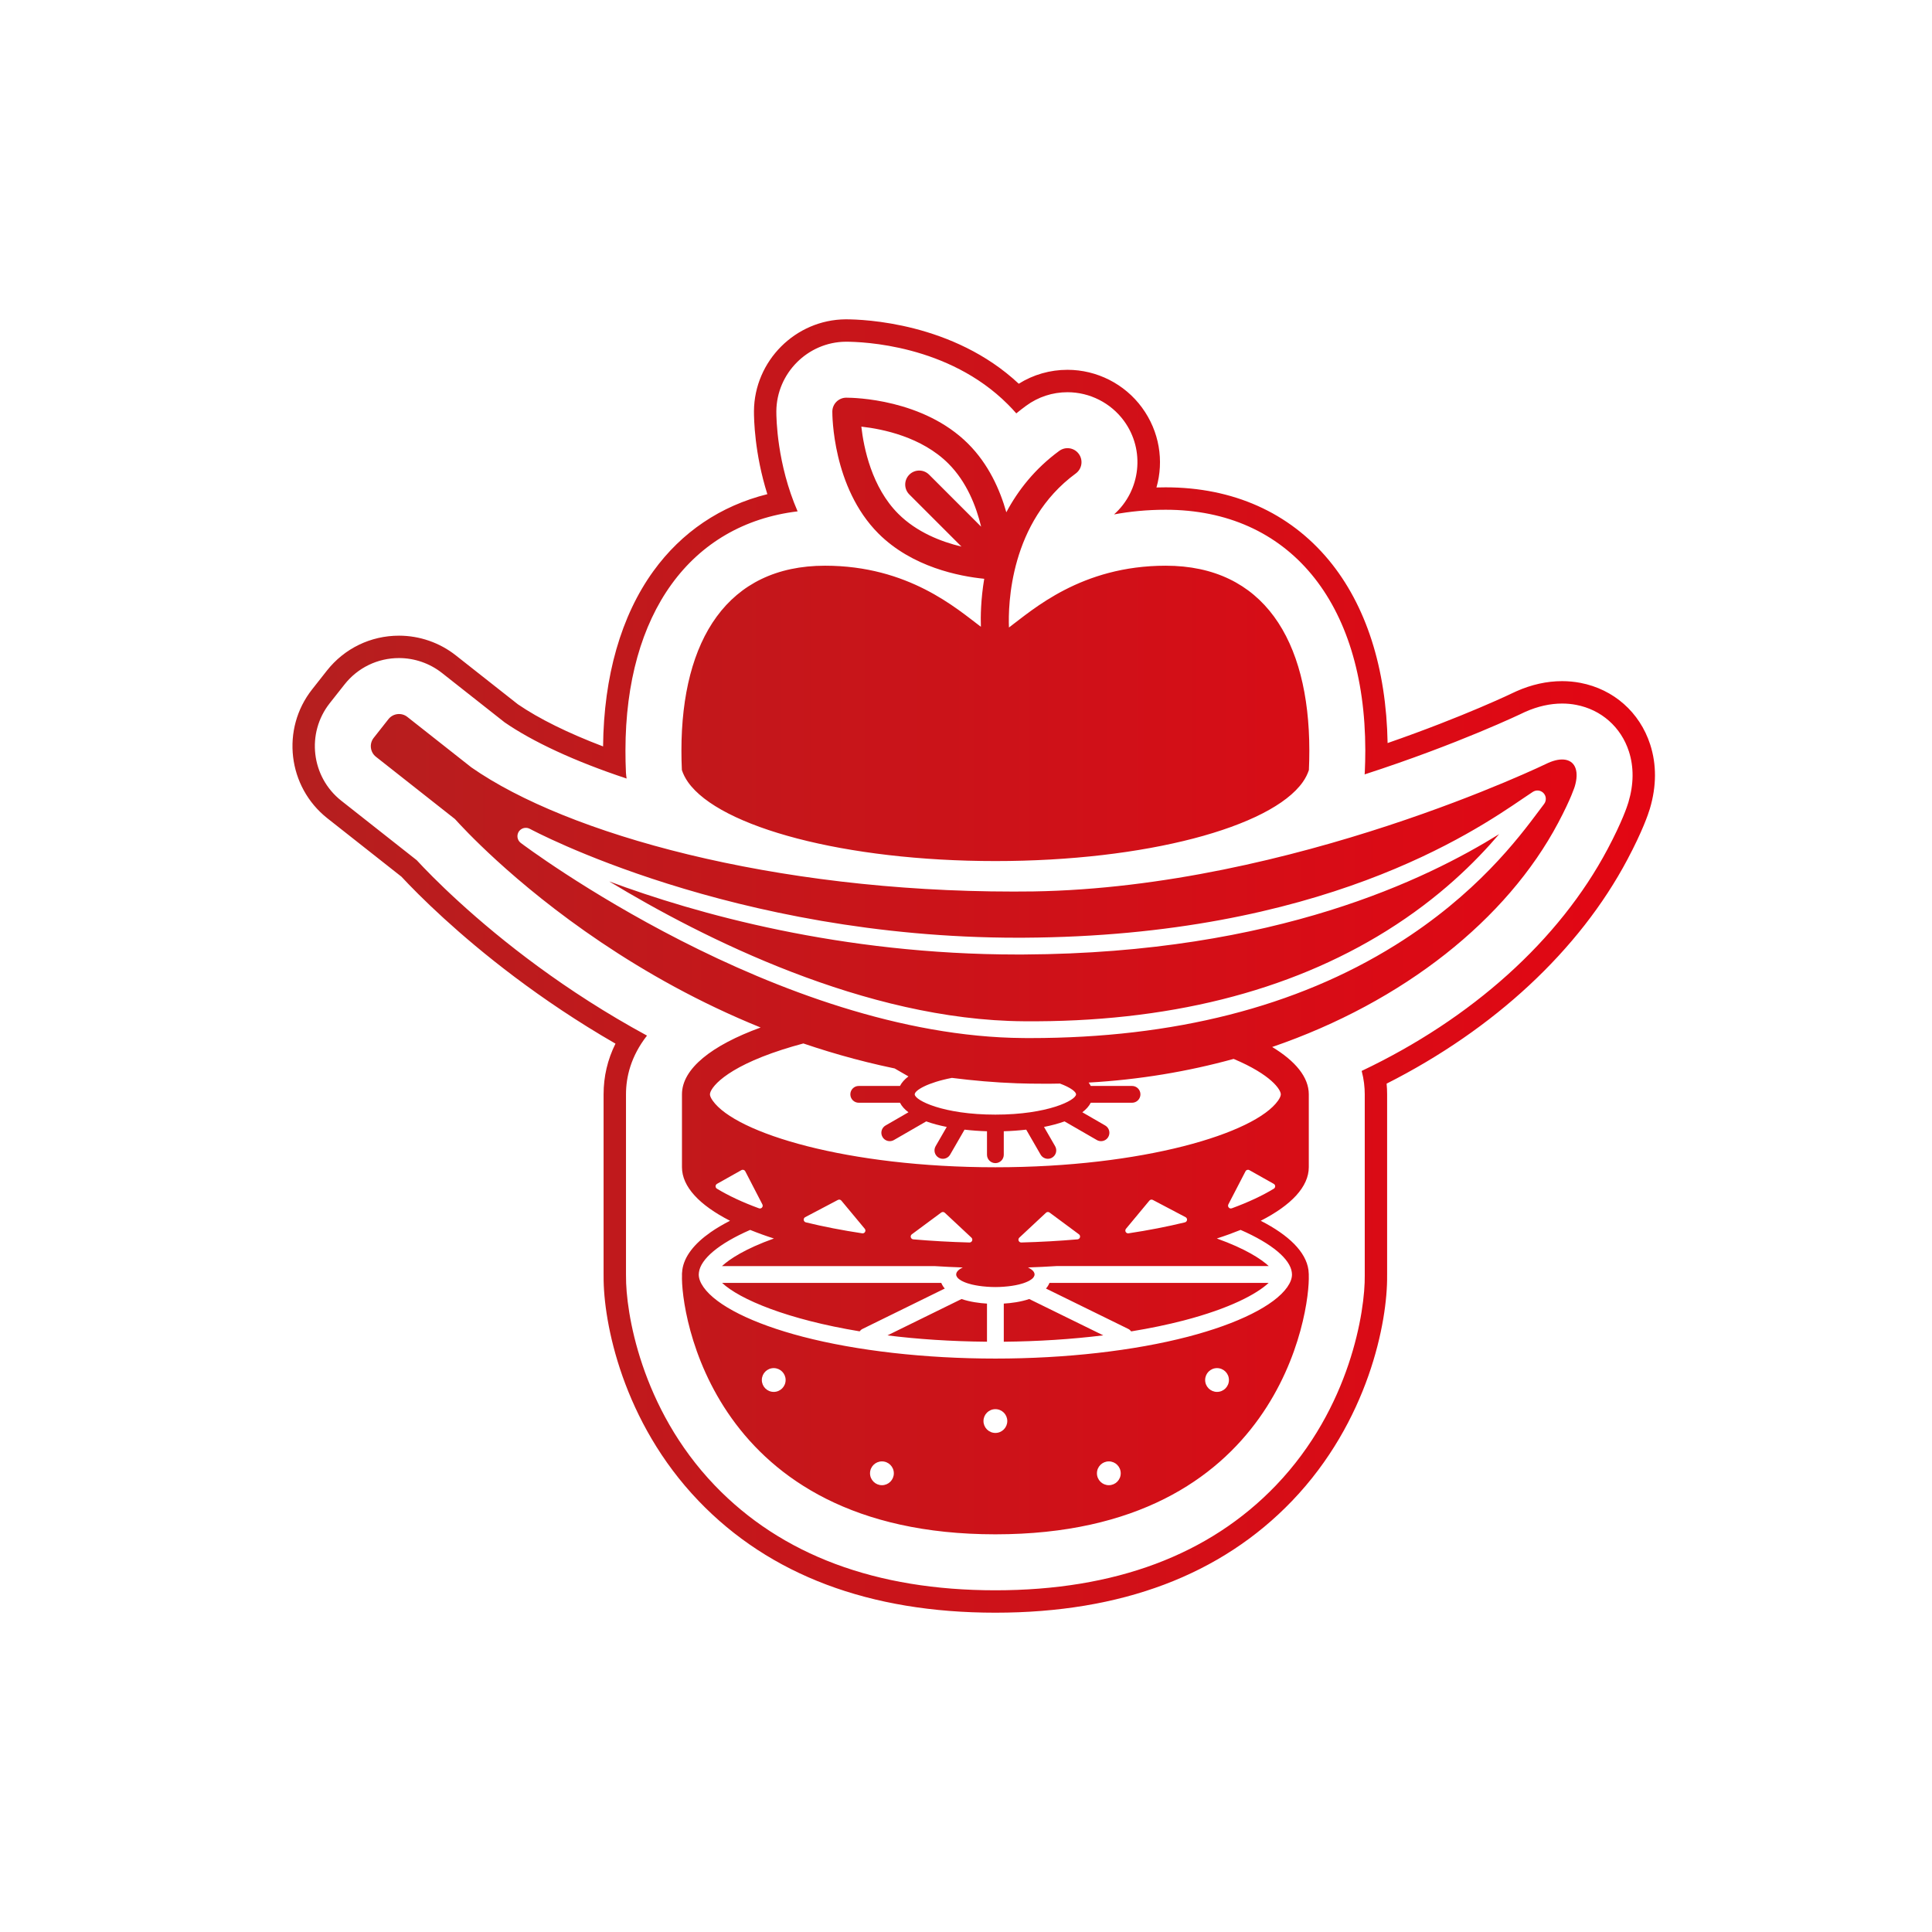 <?xml version="1.0" encoding="utf-8"?>
<!-- Generator: Adobe Illustrator 16.0.0, SVG Export Plug-In . SVG Version: 6.00 Build 0)  -->
<!DOCTYPE svg PUBLIC "-//W3C//DTD SVG 1.1//EN" "http://www.w3.org/Graphics/SVG/1.1/DTD/svg11.dtd">
<svg version="1.1" id="Layer_1" xmlns="http://www.w3.org/2000/svg" xmlns:xlink="http://www.w3.org/1999/xlink" x="0px" y="0px"
	 width="250px" height="250px" viewBox="0 0 250 250" style="enable-background:new 0 0 250 250;" xml:space="preserve">
<style type="text/css">
<![CDATA[
	.st0{fill:url(#SVGID_1_);}
]]>
</style>
<linearGradient id="SVGID_1_" gradientUnits="userSpaceOnUse" x1="37.848" y1="125" x2="214.153" y2="125">
	<stop  offset="0" style="stop-color:#B51F1F"/>
	<stop  offset="1" style="stop-color:#E30613"/>
</linearGradient>
<path class="st0" d="M213.529,96.323c-1.352-4.158-4.723-7.134-9.016-7.959c-0.773-0.149-1.572-0.225-2.375-0.225
	c-1.973,0-3.965,0.442-5.934,1.318c-0.102,0.043-0.219,0.098-0.33,0.154c-0.068,0.033-6.412,3.103-16.318,6.54
	c-0.17-9.693-2.791-17.865-7.613-23.677c-5.111-6.157-12.404-9.413-21.107-9.413c-0.395,0-0.793,0.006-1.191,0.018
	c0.982-3.434,0.396-7.246-1.873-10.34c-2.24-3.059-5.844-4.886-9.639-4.886c-2.252,0-4.414,0.62-6.307,1.801
	c-8.47-7.924-20.088-8.334-22.379-8.334c-0.008,0-0.013,0-0.02,0c-6.494,0.047-11.814,5.375-11.865,11.876
	c-0.004,0.99,0.067,5.463,1.732,10.749c-6.037,1.503-11.089,4.902-14.749,9.961c-4.174,5.769-6.421,13.603-6.507,22.68
	c-4.525-1.72-8.291-3.578-11.026-5.452l-8.032-6.33c-2.079-1.643-4.69-2.549-7.35-2.549c-3.662,0-7.062,1.647-9.329,4.521
	l-1.911,2.426c-4.052,5.135-3.168,12.617,1.966,16.679l9.592,7.562c1.122,1.205,2.948,3.075,5.485,5.391
	c4.753,4.339,12.325,10.52,22.21,16.213c-1.025,2.057-1.54,4.254-1.54,6.561v23.306c0,0.075,0,0.149,0.002,0.226
	c-0.043,6.027,2.495,18.861,12.289,29.074c9.202,9.6,22.125,14.467,38.401,14.467c16.277,0,29.197-4.87,38.406-14.475
	c9.861-10.285,12.363-23.163,12.289-29.175l0.002-0.117v-23.306c0-0.463-0.021-0.926-0.066-1.386
	c13.92-7.038,24.936-17.272,31.156-28.996c1.949-3.673,2.68-5.821,2.908-6.575C214.363,101.725,214.371,98.923,213.529,96.323z
	 M210.715,103.822c-0.156,0.521-0.807,2.497-2.691,6.046c-6.271,11.822-17.605,21.963-31.824,28.709
	c0.291,1.092,0.398,2.118,0.398,3.03c0,0,0,22.886,0,23.306c0,0.042,0,0.084,0,0.128c0.061,4.506-1.838,17.093-11.486,27.16
	c-8.639,9.012-20.854,13.582-36.314,13.582c-15.458,0-27.674-4.568-36.311-13.574c-9.607-10.02-11.527-22.549-11.481-27.104
	c-0.003-0.065-0.003-0.13-0.003-0.191c0-0.458,0-23.306,0-23.306c0-2.24,0.624-4.921,2.718-7.601
	c-10.624-5.767-18.825-12.285-24.33-17.313c-2.684-2.447-4.521-4.361-5.469-5.388l-9.764-7.697
	c-3.891-3.076-4.553-8.731-1.493-12.613l1.915-2.426c1.713-2.173,4.284-3.418,7.053-3.418c2.009,0,3.983,0.685,5.559,1.928
	l8.104,6.389c3.593,2.479,8.985,5.017,15.788,7.273c-0.038-0.257-0.075-0.514-0.087-0.771c-0.045-0.958-0.064-1.925-0.063-2.874
	c0.014-17.733,8.453-29.264,22.276-30.928c-2.676-6.165-2.754-12.044-2.752-12.95c0.04-4.936,4.075-8.966,8.99-9.001
	c2.192,0,13.254,0.391,20.956,8.092c0.383,0.38,0.75,0.773,1.105,1.18c0.413-0.338,0.838-0.667,1.271-0.986
	c1.564-1.147,3.416-1.752,5.354-1.752c2.875,0,5.605,1.384,7.303,3.702c2.779,3.789,2.164,9.045-1.281,12.11
	c2.055-0.381,4.279-0.604,6.682-0.604c15.914,0,25.812,11.93,25.832,31.131c0,0.958-0.025,1.929-0.068,2.887
	c-0.002,0.077-0.02,0.151-0.023,0.228c12.189-3.949,20.416-7.914,20.572-7.993c0.078-0.038,0.158-0.074,0.232-0.108
	c1.6-0.71,3.207-1.068,4.758-1.068c0.617,0,1.23,0.056,1.828,0.173c3.24,0.622,5.785,2.87,6.807,6.012
	C211.432,99.25,211.416,101.472,210.715,103.822z M202.6,98.319c-0.602-0.115-1.373,0.002-2.27,0.403
	c0,0-32.986,16.086-66.625,16.629c-0.742,0.008-1.488,0.013-2.235,0.014c-0.113,0-0.224,0.002-0.333,0.002
	c-31.024,0-57.78-7.43-70.137-16.065c-0.007-0.006-0.014-0.011-0.023-0.017l-8.27-6.519c-0.75-0.591-1.848-0.461-2.439,0.288
	l-1.913,2.426c-0.593,0.75-0.462,1.85,0.285,2.441l10.199,8.038c0.006,0.006,0.017,0.009,0.024,0.016
	c0.537,0.596,2.378,2.602,5.41,5.372c6.438,5.875,18.223,15.163,34.158,21.615c0,0-0.002-0.001-0.007-0.002
	c-6.331,2.304-10.178,5.33-10.178,8.647v9.416c0,2.553,2.285,4.932,6.217,6.944c-0.929,0.476-1.772,0.971-2.509,1.485
	c-2.138,1.494-3.425,3.143-3.663,4.878c0,0-0.006,0.068-0.014,0.19c-0.016,0.13-0.032,0.26-0.032,0.392
	c0,0.022,0.006,0.044,0.006,0.067c-0.197,4.707,3.812,33.561,40.551,33.561c36.736,0,40.75-28.877,40.551-33.566
	c0-0.02,0.004-0.04,0.004-0.062c0-0.12-0.02-0.239-0.027-0.357c-0.01-0.146-0.018-0.225-0.018-0.225
	c-0.318-2.332-2.541-4.505-6.174-6.363c3.936-2.012,6.219-4.391,6.219-6.944v-9.416c0-2.213-1.717-4.299-4.738-6.126
	c17.014-5.837,30.383-16.514,37.008-29.006c1.695-3.19,2.15-4.72,2.15-4.72c0.279-0.94,0.301-1.716,0.111-2.297
	C203.689,98.836,203.238,98.442,202.6,98.319z M92.77,153.815c-0.11-0.066-0.176-0.187-0.174-0.315s0.073-0.246,0.185-0.311
	l3.154-1.773c0.086-0.051,0.188-0.061,0.282-0.033c0.095,0.027,0.173,0.094,0.219,0.18l2.216,4.285
	c0.069,0.133,0.052,0.294-0.048,0.404c-0.072,0.082-0.172,0.125-0.272,0.125c-0.042,0-0.084-0.008-0.124-0.023
	C96.099,155.582,94.27,154.727,92.77,153.815z M100.122,180.111c-0.852,0-1.541-0.688-1.541-1.541c0-0.85,0.689-1.537,1.541-1.537
	c0.848,0,1.538,0.688,1.538,1.537C101.66,179.424,100.97,180.111,100.122,180.111z M114.122,192.184
	c-0.849,0-1.541-0.689-1.541-1.541c0-0.85,0.692-1.539,1.541-1.539c0.851,0,1.54,0.689,1.54,1.539
	C115.662,191.494,114.973,192.184,114.122,192.184z M128.803,185.422c-0.852,0-1.541-0.688-1.541-1.541
	c0-0.849,0.689-1.537,1.541-1.537c0.851,0,1.539,0.688,1.539,1.537C130.342,184.734,129.653,185.422,128.803,185.422z
	 M143.484,192.184c-0.854,0-1.541-0.689-1.541-1.541c0-0.85,0.688-1.539,1.541-1.539c0.85,0,1.537,0.689,1.537,1.539
	C145.021,191.494,144.334,192.184,143.484,192.184z M157.482,180.111c-0.85,0-1.537-0.688-1.537-1.541
	c0-0.85,0.688-1.537,1.537-1.537c0.854,0,1.541,0.688,1.541,1.537C159.023,179.424,158.336,180.111,157.482,180.111z
	 M167.158,164.624c0.016,0.126,0.025,0.221,0.025,0.289c0,0.517-0.201,1.055-0.615,1.646c-1.68,2.385-6.359,4.722-12.842,6.411
	c-7,1.824-15.852,2.829-24.924,2.829c-9.071,0-17.924-1.005-24.929-2.829c-6.48-1.689-11.159-4.026-12.838-6.411
	c-0.416-0.592-0.617-1.13-0.617-1.646c0-0.067,0.007-0.161,0.026-0.289c0.228-1.692,2.517-3.68,6.626-5.474
	c0.959,0.389,1.983,0.762,3.072,1.111c-3.735,1.336-5.732,2.661-6.717,3.57h27.488c1.204,0.077,2.425,0.137,3.666,0.178
	c-0.493,0.24-0.802,0.523-0.842,0.83c-0.005,0.024-0.007,0.049-0.007,0.073c0,0.124,0.044,0.244,0.128,0.362
	c0.061,0.084,0.143,0.164,0.242,0.243c0.035,0.028,0.078,0.054,0.117,0.083c0.07,0.048,0.143,0.094,0.224,0.139
	c0.063,0.033,0.129,0.065,0.198,0.097c0.073,0.033,0.15,0.069,0.233,0.101c0.088,0.035,0.18,0.068,0.277,0.102
	c0.065,0.022,0.136,0.043,0.204,0.062c0.124,0.038,0.25,0.074,0.389,0.108c0.007,0.001,0.015,0.003,0.022,0.006
	c0.56,0.133,1.203,0.232,1.905,0.282c0.015,0.002,0.03,0.004,0.046,0.005h0.002c0.352,0.026,0.71,0.042,1.084,0.042
	c0.373,0,0.736-0.016,1.086-0.042c0.015-0.001,0.029-0.003,0.045-0.005c0.703-0.05,1.35-0.149,1.912-0.285
	c0,0,0.009-0.002,0.014-0.003c0.139-0.034,0.268-0.073,0.396-0.11c0.066-0.021,0.132-0.038,0.194-0.06
	c0.102-0.034,0.194-0.069,0.287-0.106c0.077-0.031,0.15-0.062,0.223-0.096c0.07-0.032,0.139-0.064,0.205-0.1
	c0.076-0.043,0.147-0.089,0.219-0.137c0.039-0.028,0.086-0.055,0.123-0.085c0.098-0.077,0.182-0.157,0.238-0.241
	c0.082-0.118,0.128-0.238,0.128-0.362c0-0.024-0.003-0.049-0.006-0.073c-0.04-0.307-0.351-0.59-0.842-0.83
	c1.239-0.041,2.46-0.101,3.667-0.178h27.486c-0.986-0.909-2.984-2.234-6.719-3.57c1.092-0.35,2.113-0.723,3.076-1.111
	C164.643,160.944,166.93,162.932,167.158,164.624z M104.002,157.865c-0.02-0.15,0.058-0.297,0.191-0.365l4.23-2.229
	c0.151-0.08,0.338-0.043,0.448,0.088l3.029,3.642c0.097,0.116,0.112,0.278,0.037,0.409c-0.064,0.115-0.185,0.186-0.313,0.186
	c-0.018,0-0.038-0.003-0.056-0.005c-2.57-0.388-5.023-0.866-7.292-1.419C104.131,158.137,104.021,158.014,104.002,157.865z
	 M117.856,160.107c-0.042-0.145,0.014-0.299,0.136-0.389l3.8-2.814c0.138-0.106,0.334-0.096,0.465,0.025l3.448,3.223
	c0.108,0.102,0.143,0.262,0.086,0.4c-0.056,0.137-0.188,0.226-0.336,0.226h-0.009c-2.459-0.065-4.907-0.202-7.271-0.407
	C118.026,160.357,117.899,160.254,117.856,160.107z M131.898,160.152l3.453-3.223c0.127-0.121,0.322-0.132,0.463-0.026l3.799,2.815
	c0.121,0.09,0.176,0.244,0.135,0.389c-0.039,0.146-0.17,0.25-0.318,0.264c-2.352,0.205-4.801,0.341-7.274,0.407h-0.009
	c-0.146,0-0.279-0.089-0.336-0.226C131.754,160.414,131.791,160.254,131.898,160.152z M145.703,159.001l3.027-3.642
	c0.111-0.131,0.297-0.168,0.447-0.088l4.232,2.229c0.135,0.068,0.209,0.215,0.193,0.365c-0.021,0.148-0.129,0.271-0.277,0.307
	c-2.27,0.553-4.721,1.031-7.293,1.419c-0.018,0.002-0.033,0.005-0.051,0.005c-0.129,0-0.252-0.07-0.318-0.186
	C145.592,159.279,145.604,159.117,145.703,159.001z M164.832,153.816c-1.5,0.912-3.33,1.766-5.434,2.537
	c-0.043,0.016-0.084,0.023-0.127,0.023c-0.102,0-0.201-0.043-0.271-0.125c-0.098-0.11-0.117-0.271-0.051-0.404l2.219-4.283
	c0.043-0.088,0.125-0.152,0.217-0.182c0.096-0.027,0.195-0.017,0.281,0.033l3.156,1.775c0.113,0.062,0.182,0.181,0.186,0.309
	C165.008,153.629,164.941,153.749,164.832,153.816z M165.736,141.607c0,0.2-0.127,0.488-0.354,0.812
	c-2.984,4.24-17.482,8.625-36.58,8.625c-19.1,0-33.598-4.385-36.581-8.623c-0.23-0.326-0.355-0.614-0.355-0.814
	c0-0.718,1.72-3.324,9.368-5.787c0.874-0.281,1.783-0.546,2.721-0.797c-0.003,0-0.006-0.001-0.012-0.004
	c4.235,1.441,8.717,2.662,13.437,3.558c-0.547-0.104-1.09-0.219-1.632-0.331l1.805,1.041c-0.489,0.369-0.867,0.778-1.095,1.234
	h-5.336c-0.603,0-1.088,0.486-1.088,1.086c0,0.601,0.486,1.088,1.088,1.088h5.336c0.229,0.455,0.606,0.865,1.095,1.233l-2.963,1.71
	c-0.521,0.301-0.698,0.965-0.397,1.484c0.201,0.35,0.566,0.543,0.939,0.543c0.183,0,0.374-0.047,0.543-0.146l4.178-2.411
	c0.801,0.289,1.696,0.527,2.654,0.716l-1.439,2.495c-0.299,0.52-0.122,1.184,0.398,1.482c0.171,0.1,0.359,0.146,0.543,0.146
	c0.374,0,0.739-0.193,0.939-0.542l1.863-3.228c0.951,0.108,1.929,0.18,2.905,0.208v3.038c0,0.599,0.486,1.085,1.086,1.085
	s1.086-0.486,1.086-1.085v-3.038c0.979-0.028,1.951-0.1,2.903-0.208l1.861,3.228c0.202,0.349,0.565,0.542,0.942,0.542
	c0.184,0,0.371-0.047,0.541-0.146c0.518-0.299,0.697-0.963,0.398-1.482l-1.439-2.495c0.959-0.188,1.854-0.427,2.656-0.716
	l4.178,2.411c0.17,0.099,0.357,0.146,0.541,0.146c0.377,0,0.74-0.193,0.941-0.543c0.301-0.52,0.121-1.184-0.398-1.484l-2.961-1.711
	c0.486-0.367,0.863-0.777,1.092-1.232h5.34c0.604,0,1.088-0.487,1.088-1.088c0-0.6-0.484-1.086-1.088-1.086h-5.34
	c-0.072-0.151-0.172-0.295-0.277-0.436h-0.006c6.557-0.37,12.85-1.43,18.771-3.063C164.516,139.08,165.736,141.006,165.736,141.607z
	 M118.365,141.609v-0.002c0,0,0,0,0-0.002c0.002-0.513,1.664-1.52,4.81-2.127c2.732,0.347,5.522,0.595,8.393,0.698
	c1.141,0.042,2.272,0.056,3.399,0.056c0.734,0.008,1.465-0.005,2.195-0.018c1.371,0.51,2.078,1.058,2.078,1.393
	c0,0.762-3.658,2.625-10.438,2.625C122.026,144.232,118.37,142.371,118.365,141.609z M200.014,103.532
	c-0.008,0.031-0.01,0.063-0.018,0.095c-0.008,0.035-0.021,0.07-0.033,0.104c-0.012,0.032-0.025,0.065-0.033,0.095
	c-0.014,0.032-0.033,0.06-0.051,0.089c-0.018,0.034-0.037,0.068-0.059,0.1c-0.008,0.007-0.01,0.016-0.018,0.024
	c-0.191,0.249-0.414,0.545-0.66,0.879c-2.631,3.517-8.088,10.834-18.594,17.384c-12.799,7.98-28.686,12.025-47.223,12.025
	c-0.291,0-0.581-0.001-0.873-0.004c-31.807-0.215-64.744-25.003-65.072-25.254c-0.007-0.006-0.012-0.012-0.021-0.018
	c-0.031-0.025-0.059-0.055-0.088-0.084c-0.023-0.022-0.045-0.043-0.065-0.067c-0.026-0.029-0.046-0.06-0.067-0.093
	c-0.019-0.028-0.037-0.053-0.052-0.083c-0.018-0.031-0.03-0.065-0.043-0.098c-0.014-0.031-0.028-0.062-0.039-0.095
	c-0.01-0.033-0.019-0.066-0.024-0.101c-0.007-0.035-0.015-0.068-0.019-0.102c-0.002-0.035-0.002-0.069-0.003-0.104
	c0-0.036-0.002-0.071,0.001-0.105c0.001-0.033,0.008-0.065,0.014-0.098c0.006-0.038,0.012-0.074,0.023-0.111
	c0.008-0.031,0.021-0.06,0.031-0.089c0.017-0.039,0.03-0.076,0.049-0.113c0.003-0.009,0.004-0.016,0.009-0.024
	c0.015-0.024,0.032-0.045,0.046-0.067c0.015-0.022,0.025-0.047,0.043-0.069c0.005-0.008,0.013-0.013,0.018-0.02
	c0.026-0.032,0.055-0.061,0.082-0.088c0.023-0.022,0.047-0.047,0.07-0.068c0.029-0.022,0.059-0.042,0.091-0.063
	c0.028-0.019,0.055-0.04,0.086-0.057c0.028-0.016,0.06-0.027,0.089-0.041c0.035-0.014,0.068-0.03,0.104-0.041
	c0.03-0.009,0.06-0.015,0.09-0.021c0.038-0.008,0.076-0.018,0.116-0.022c0.027-0.003,0.057-0.002,0.087-0.003
	c0.04-0.002,0.08-0.003,0.121,0c0.029,0.003,0.057,0.009,0.086,0.013c0.042,0.008,0.083,0.013,0.122,0.025
	c0.029,0.009,0.056,0.02,0.083,0.029c0.039,0.016,0.078,0.031,0.12,0.051c0.005,0.004,0.015,0.006,0.023,0.009
	c0.259,0.142,26.201,14.09,63.129,14.09c0.258,0,0.508-0.001,0.767-0.002c38.476-0.201,58.165-13.62,64.636-18.03
	c0.508-0.345,0.926-0.631,1.262-0.847c0.01-0.004,0.018-0.007,0.027-0.014c0.033-0.019,0.064-0.035,0.102-0.051
	c0.033-0.015,0.062-0.03,0.094-0.042c0.031-0.011,0.064-0.019,0.1-0.028c0.033-0.009,0.07-0.019,0.105-0.025
	c0.029-0.004,0.066-0.004,0.1-0.006c0.031-0.002,0.07-0.006,0.105-0.004c0.033,0.001,0.068,0.008,0.105,0.012
	c0.035,0.003,0.066,0.008,0.102,0.016c0.031,0.008,0.066,0.02,0.096,0.031c0.035,0.012,0.07,0.023,0.104,0.038
	c0.029,0.014,0.055,0.029,0.082,0.045c0.035,0.02,0.07,0.04,0.105,0.065c0.008,0.004,0.016,0.007,0.023,0.014
	c0.02,0.014,0.033,0.031,0.049,0.046c0.031,0.026,0.059,0.053,0.088,0.083c0.027,0.028,0.045,0.058,0.07,0.087
	c0.014,0.02,0.031,0.036,0.041,0.057c0.01,0.009,0.012,0.018,0.014,0.027c0.023,0.033,0.037,0.069,0.057,0.104
	c0.014,0.03,0.029,0.06,0.039,0.091c0.014,0.032,0.02,0.067,0.027,0.102c0.012,0.033,0.021,0.068,0.025,0.101
	c0.004,0.035,0.004,0.07,0.006,0.105c0.002,0.034,0.006,0.068,0.002,0.102C200.021,103.459,200.016,103.495,200.014,103.532z
	 M89.024,101.198c4.119,5.853,20.357,10.223,39.778,10.223c19.42,0,35.66-4.371,39.777-10.223c0.359-0.506,0.615-1.025,0.791-1.552
	c0.041-0.866,0.057-1.714,0.057-2.549c-0.012-14.313-5.977-23.895-18.586-23.895c-10.936,0-17.197,5.7-20.283,7.994
	c-0.115-2.913,0.098-13.662,8.65-19.933c0.805-0.592,0.977-1.725,0.387-2.53c-0.59-0.807-1.721-0.981-2.529-0.39
	c-3.153,2.313-5.335,5.1-6.848,7.944c-0.822-2.909-2.293-6.219-4.933-8.858c-5.803-5.801-14.755-5.97-15.785-5.97
	c-0.99,0.006-1.791,0.808-1.797,1.798c-0.002,0.396,0,9.812,5.97,15.783c4.35,4.349,10.469,5.533,13.685,5.853
	c-0.447,2.67-0.476,4.904-0.432,6.213c-3.13-2.349-9.37-7.905-20.165-7.905c-12.609,0-18.574,9.584-18.586,23.899
	c-0.001,0.831,0.018,1.679,0.058,2.542C88.407,100.171,88.667,100.689,89.024,101.198z M117.665,63.981l6.75,6.749
	c-2.628-0.63-5.787-1.855-8.182-4.249c-3.432-3.434-4.467-8.528-4.776-11.275c2.745,0.302,7.807,1.324,11.269,4.785
	c2.37,2.371,3.596,5.527,4.231,8.16l-6.731-6.731c-0.708-0.707-1.852-0.707-2.561,0C116.957,62.127,116.957,63.273,117.665,63.981z
	 M122.253,166.736l-10.639,5.223c-0.157,0.077-0.282,0.188-0.379,0.316c-9.326-1.539-15.499-4.121-17.798-6.27h28.36
	c0.078,0.178,0.169,0.354,0.283,0.518C122.134,166.599,122.196,166.668,122.253,166.736z M133.182,168.093l9.58,4.7
	c-4.086,0.504-8.439,0.785-12.873,0.826v-4.935C130.857,168.624,132.078,168.47,133.182,168.093z M135.805,166.006h28.357
	c-1.545,1.445-5.035,3.312-10.982,4.861c-2.109,0.549-4.395,1.021-6.803,1.414c-0.102-0.132-0.227-0.245-0.385-0.322l-10.643-5.223
	c0.059-0.068,0.119-0.137,0.172-0.211C135.639,166.358,135.727,166.184,135.805,166.006z M124.423,168.093
	c1.103,0.377,2.323,0.533,3.293,0.592v4.933c-4.712-0.039-9.023-0.338-12.879-0.819L124.423,168.093z M132.468,123.511
	c32.772-0.171,52.188-9.802,61.521-15.574c-3.076,3.606-7.715,8.236-14.586,12.521c-12.65,7.884-28.441,11.853-46.935,11.693
	c-20.508-0.14-41.583-10.796-53.635-18.096c11.194,4.16,29.946,9.458,52.86,9.458C131.947,123.512,132.21,123.512,132.468,123.511z"
	/>
</svg>
